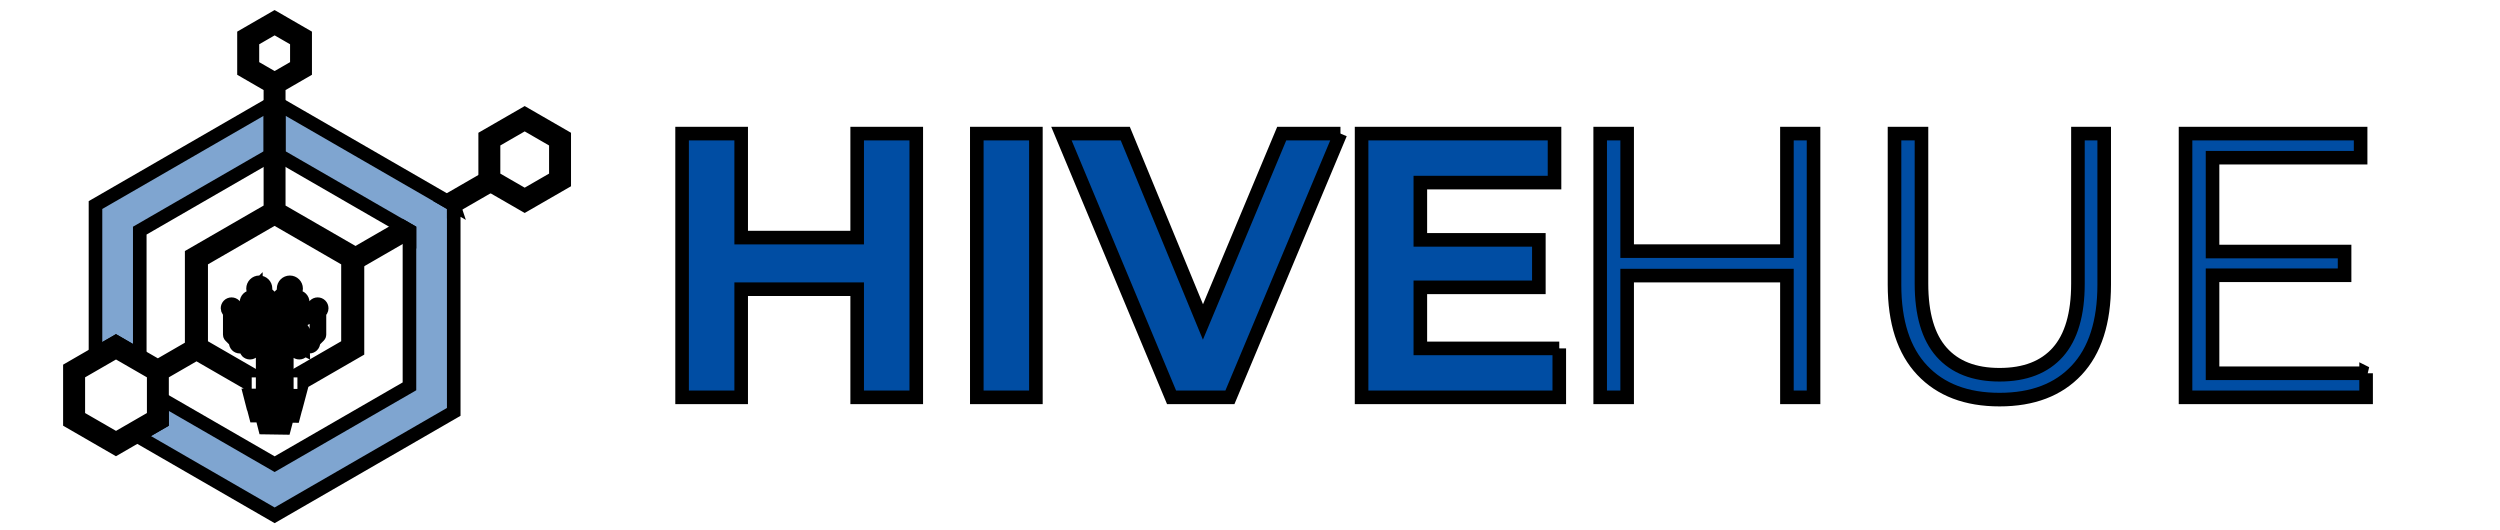 <svg width="184" height="39" xmlns="http://www.w3.org/2000/svg" xmlns:svg="http://www.w3.org/2000/svg">
 <g>
  <title>Hive banner logo </title>
  <style>.s0 { fill: #004da3} 
		.s1 { fill: #004da3 }</style>
  <g id="svg_8" stroke="null">
   <path class="s0" d="m67.437,9.832l0,19.412l-4.349,0l0,-7.958l-8.537,0l0,7.958l-4.349,0l0,-19.412l4.349,0l0,7.656l8.537,0l0,-7.656l4.349,0zm8.805,0l0,19.412l-4.349,0l0,-19.412l4.349,0zm22.415,0l-8.135,19.412l-4.294,0l-8.107,-19.412l4.699,0l5.718,13.866l5.798,-13.866l4.322,0l0,0zm16.106,15.809l0,3.604l-14.55,0l0,-19.412l14.2,0l0,3.606l-9.876,0l0,4.214l8.723,0l0,3.496l-8.723,0l0,4.493l10.226,0l-0,0z" id="svg_1" stroke="null"/>
   <path class="s0" d="m133.477,9.832l0,19.412l-1.96,0l0,-8.958l-11.759,0l0,8.958l-1.985,0l0,-19.412l1.985,0l0,8.653l11.759,0l0,-8.653l1.96,0zm13.689,19.579q-3.652,0 -5.691,-2.163q-2.039,-2.163 -2.039,-6.295l0,-11.121l1.985,0l0,11.039q0,3.383 1.478,5.047q1.476,1.663 4.267,1.663q2.818,0 4.294,-1.663q1.476,-1.663 1.476,-5.047l0,-11.039l1.933,0l0,11.121q0,4.132 -2.026,6.295q-2.026,2.163 -5.677,2.163l-0,0zm26.979,-1.94l0,1.774l-13.29,0l0,-19.412l12.886,0l0,1.774l-10.898,0l0,6.907l9.718,0l0,1.746l-9.718,0l0,7.212l11.303,0l0,0z" id="svg_2" fill="black" stroke="null"/>
  </g>
  <g id="svg_9" stroke="null">
   <path  opacity="0.5"  fill-rule="evenodd" class="s1" d="m20.519,7.657zm12.876,7.434l0,15.224l-13.182,7.612l-10.104,-5.833l1.818,-1.05l0,-1.665l8.286,4.785l9.923,-5.729l0,-11.46l-9.617,-5.551l0,-3.766l12.876,7.434l0,0zm-13.491,-3.668l-9.617,5.551l0,9.21l-1.752,-1.013l-1.507,0.872l0,-10.951l12.876,-7.434l0,3.766l0,0z" id="svg_3" fill="black" stroke="null"/>
   <path fill-rule="evenodd" class="s0" d="m23.512,24.629c0,0.033 -0.011,0.061 -0.033,0.083l-0.42,0.422c0.007,0.026 0.011,0.052 0.011,0.08c0,0.165 -0.135,0.3 -0.3,0.3c-0.165,0 -0.298,-0.135 -0.298,-0.3c0,-0.165 0.135,-0.298 0.298,-0.298c0.052,0 0.102,0.011 0.143,0.035l0.374,-0.37l0,-1.611c-0.128,-0.041 -0.204,-0.152 -0.204,-0.283c0,-0.165 0.133,-0.3 0.298,-0.3c0.165,0 0.296,0.135 0.296,0.3c0,0.115 -0.052,0.215 -0.165,0.265l0,1.676l-0,0zm-2.405,4.07l-0.304,0l0,-5.529c0,-0.039 0.017,-0.076 0.046,-0.104l0.676,-0.672c-0.02,-0.046 -0.03,-0.096 -0.03,-0.148c0,-0.217 0.176,-0.394 0.394,-0.394c0.215,0 0.391,0.176 0.391,0.394c0,0.215 -0.176,0.391 -0.391,0.391c-0.057,0 -0.107,-0.013 -0.154,-0.035l-0.626,0.626l0,0.957l0.961,-0.961c-0.004,-0.017 -0.009,-0.035 -0.009,-0.054c0,-0.165 0.135,-0.298 0.298,-0.298c0.165,0 0.3,0.133 0.3,0.298c0,0.165 -0.135,0.3 -0.3,0.3c-0.039,0 -0.072,-0.007 -0.104,-0.022l-1.146,1.148c0,0 0,4.103 0,4.103l0,0zm-0.8,0l0,-6.566c0,-0.039 0.017,-0.076 0.043,-0.102l0.578,-0.578c-0.035,-0.063 -0.054,-0.137 -0.054,-0.215c0,-0.254 0.207,-0.459 0.461,-0.459c0.252,0 0.459,0.204 0.459,0.459c0,0.252 -0.207,0.459 -0.459,0.459c-0.07,0 -0.139,-0.015 -0.198,-0.043l-0.541,0.541l0,6.505l-0.289,0zm-0.48,0l0,-6.505l-0.546,-0.539c-0.059,0.026 -0.128,0.041 -0.196,0.041c-0.252,0 -0.461,-0.207 -0.461,-0.459c0,-0.254 0.207,-0.459 0.459,-0.459c0.252,0 0.459,0.204 0.459,0.459c0,0.078 -0.02,0.154 -0.057,0.217l0.581,0.576c0.028,0.026 0.048,0.063 0.048,0.102l0,6.566l-0.287,0l0,-0zm-0.209,0l-0.287,0l0,-4.107l-1.152,-1.144c-0.035,0.015 -0.074,0.022 -0.113,0.022c-0.165,0 -0.302,-0.135 -0.302,-0.3c0,-0.165 0.135,-0.3 0.298,-0.3c0.165,0 0.3,0.135 0.3,0.3c0,0.02 0.004,0.037 0.002,0.054l0.968,0.959l0,-0.954l-0.635,-0.626c-0.048,0.022 -0.107,0.035 -0.161,0.035c-0.217,0 -0.394,-0.176 -0.394,-0.391c0,-0.217 0.174,-0.394 0.389,-0.394c0.217,0 0.394,0.176 0.394,0.394c0,0.052 -0.013,0.104 -0.033,0.15l0.678,0.67c0.028,0.028 0.048,0.065 0.048,0.102l0,5.531l0,0zm3.924,-6.012c0,-0.089 -0.072,-0.161 -0.163,-0.161c-0.089,0 -0.161,0.072 -0.161,0.161c0,0.089 0.072,0.161 0.161,0.161c0.091,0 0.163,-0.072 0.163,-0.161zm-1.428,-0.441c0,-0.126 -0.1,-0.228 -0.226,-0.228c-0.124,0 -0.226,0.102 -0.226,0.228c0,0.124 0.102,0.226 0.226,0.226c0.126,0 0.226,-0.102 0.226,-0.226zm0.407,0.924c0,-0.089 -0.074,-0.161 -0.163,-0.161c-0.089,0 -0.161,0.072 -0.161,0.161c0,0.089 0.072,0.161 0.161,0.161c0.089,0 0.163,-0.072 0.163,-0.161zm-3.764,-0.924c0,-0.126 -0.1,-0.228 -0.226,-0.228c-0.124,0 -0.226,0.102 -0.226,0.228c0,0.124 0.102,0.226 0.226,0.226c0.126,0 0.226,-0.102 0.226,-0.226zm-0.535,0.924c0,-0.089 -0.072,-0.161 -0.161,-0.161c-0.089,0 -0.161,0.072 -0.161,0.161c0,0.089 0.072,0.161 0.161,0.161c0.089,0 0.161,-0.072 0.161,-0.161zm0.609,-1.933c0,0.139 0.113,0.252 0.252,0.252c0.052,0 0.102,-0.017 0.141,-0.043l0.067,-0.067c0.028,-0.041 0.043,-0.089 0.043,-0.141c0,-0.139 -0.113,-0.252 -0.252,-0.252c-0.139,0 -0.252,0.113 -0.252,0.252l0,-0zm2.505,0.252c0.139,0 0.252,-0.113 0.252,-0.252c0,-0.139 -0.113,-0.252 -0.252,-0.252c-0.139,0 -0.252,0.113 -0.252,0.252c0,0.057 0.02,0.111 0.052,0.152l0.046,0.046c0.043,0.035 0.096,0.054 0.154,0.054l0,0zm-3.39,3.727c0,0.165 -0.135,0.298 -0.3,0.298c-0.165,0 -0.298,-0.135 -0.298,-0.298q0,-0.041 0.011,-0.08l-0.42,-0.422c-0.022,-0.024 -0.028,-0.052 -0.028,-0.085l0,-1.676c-0.08,-0.05 -0.165,-0.15 -0.165,-0.265c0,-0.165 0.13,-0.3 0.296,-0.3c0.165,0 0.298,0.135 0.298,0.3c0,0.133 -0.076,0.244 -0.204,0.283l0,1.611l0.37,0.37c0.043,-0.022 0.091,-0.035 0.141,-0.035c0.165,0 0.3,0.135 0.3,0.3l-0,0zm-0.137,-0.002c0,-0.089 -0.072,-0.161 -0.163,-0.161c-0.089,0 -0.161,0.072 -0.161,0.161c0,0.091 0.072,0.163 0.161,0.163c0.091,0 0.163,-0.072 0.163,-0.163zm0.289,-0.772c0,-0.165 0.133,-0.3 0.298,-0.3c0.165,0 0.304,0.135 0.304,0.3c0,0.115 -0.059,0.215 -0.157,0.265l0,0.683c0.098,0.05 0.157,0.152 0.157,0.267c0,0.165 -0.139,0.3 -0.304,0.3c-0.165,0 -0.296,-0.135 -0.296,-0.3c0,-0.13 0.076,-0.244 0.204,-0.283l0,-0.65c-0.128,-0.041 -0.207,-0.152 -0.207,-0.283l0,-0zm0.457,0c0,-0.089 -0.072,-0.163 -0.163,-0.163c-0.089,0 -0.161,0.074 -0.161,0.163c0,0.089 0.072,0.161 0.161,0.161c0.091,0 0.163,-0.072 0.163,-0.161zm3.77,1.215c0,0.165 -0.135,0.3 -0.3,0.3c-0.165,0 -0.302,-0.135 -0.302,-0.3c0,-0.115 0.076,-0.215 0.157,-0.265l0,-0.687c-0.08,-0.05 -0.157,-0.15 -0.157,-0.263c0,-0.165 0.137,-0.3 0.302,-0.3c0.165,0 0.298,0.135 0.298,0.3c0,0.133 -0.076,0.244 -0.204,0.283l0,0.648c0.128,0.039 0.207,0.152 0.207,0.285zm0.609,-0.441c0,-0.091 -0.072,-0.163 -0.161,-0.163c-0.089,0 -0.161,0.072 -0.161,0.163c0,0.089 0.072,0.161 0.161,0.161c0.089,0 0.161,-0.072 0.161,-0.161zm-0.746,0.441c0,-0.089 -0.072,-0.161 -0.161,-0.161c-0.089,0 -0.161,0.072 -0.161,0.161c0,0.089 0.072,0.161 0.161,0.161c0.089,0 0.161,-0.072 0.161,-0.161zm0,-1.215c0,-0.089 -0.072,-0.163 -0.161,-0.163c-0.089,0 -0.163,0.074 -0.163,0.163c0,0.089 0.074,0.161 0.163,0.161c0.089,0 0.161,-0.072 0.161,-0.161zm-4.988,-1.755c0,-0.089 -0.072,-0.161 -0.161,-0.161c-0.089,0 -0.161,0.072 -0.161,0.161c0,0.089 0.072,0.161 0.161,0.161c0.089,0 0.161,-0.072 0.161,-0.161zm1.355,2.97c0,-0.089 -0.072,-0.161 -0.161,-0.161c-0.091,0 -0.163,0.072 -0.163,0.161c0,0.089 0.072,0.161 0.163,0.161c0.089,0 0.161,-0.072 0.161,-0.161z" id="svg_4" stroke="null"/>
   <path fill-rule="evenodd" class="s0" d="m35.71,13.421l0,-0.254l-2.824,1.631l0.509,0.294l0,0.122l2.709,-1.563l-0.394,-0.228l0,0zm-5.572,3.674l-0.002,0l0.002,0zm0,0l0,-0.122l-0.509,-0.294l-4.02,2.32l0.154,0.265l0.154,0.267l4.22,-2.437l0,-0z" id="svg_5" stroke="null"/>
   <path fill-rule="evenodd" class="s0" d="m14.35,26.083l-2.424,1.4l0,3.559l-3.392,1.959l-3.39,-1.959l0,-3.914l3.39,-1.959l3.085,1.781l2.476,-1.431l0.013,0.002l0,-6.757l5.794,-3.346l0,-9.079l-1.944,-1.124l0,-2.598l2.252,-1.3l2.25,1.3l0,2.598l-1.944,1.124l0,9.079l5.794,3.346l0,7.047l-3.92,2.263l0,-0.796l-0.02,0l3.242,-1.872l0,-6.238l-5.403,-3.12l-5.403,3.12l0,6.238l3.242,1.872l-0.022,0l0,0.796l-3.611,-2.085l-0.067,0.093l0,0zm24.268,-17.7l2.909,1.678l0,3.359l-2.909,1.678l-2.909,-1.678l0,-3.359l2.909,-1.678zm0,0.711l-2.294,1.324l0,2.648l2.294,1.324l2.294,-1.324l0,-2.648l-2.294,-1.324zm-17.531,21.786l-0.161,0.611l-1.435,-0.022l-0.157,-0.611l1.752,0.022zm0.918,-1.755l-0.163,0.613l-3.268,-0.024l-0.157,-0.611l3.587,0.022zm-0.239,0.876l-0.161,0.613l-2.79,-0.024l-0.159,-0.611l3.109,0.022zm-1.552,-27.975l-1.637,0.944l0,1.892l1.637,0.944l1.635,-0.944l0,-1.892l-1.635,-0.944zm-11.675,23.855l-2.776,1.602l0,3.205l2.776,1.602l2.774,-1.602l0,-3.205l-2.774,-1.602z" id="svg_6" fill="black"/>
  </g>
 </g>
</svg>